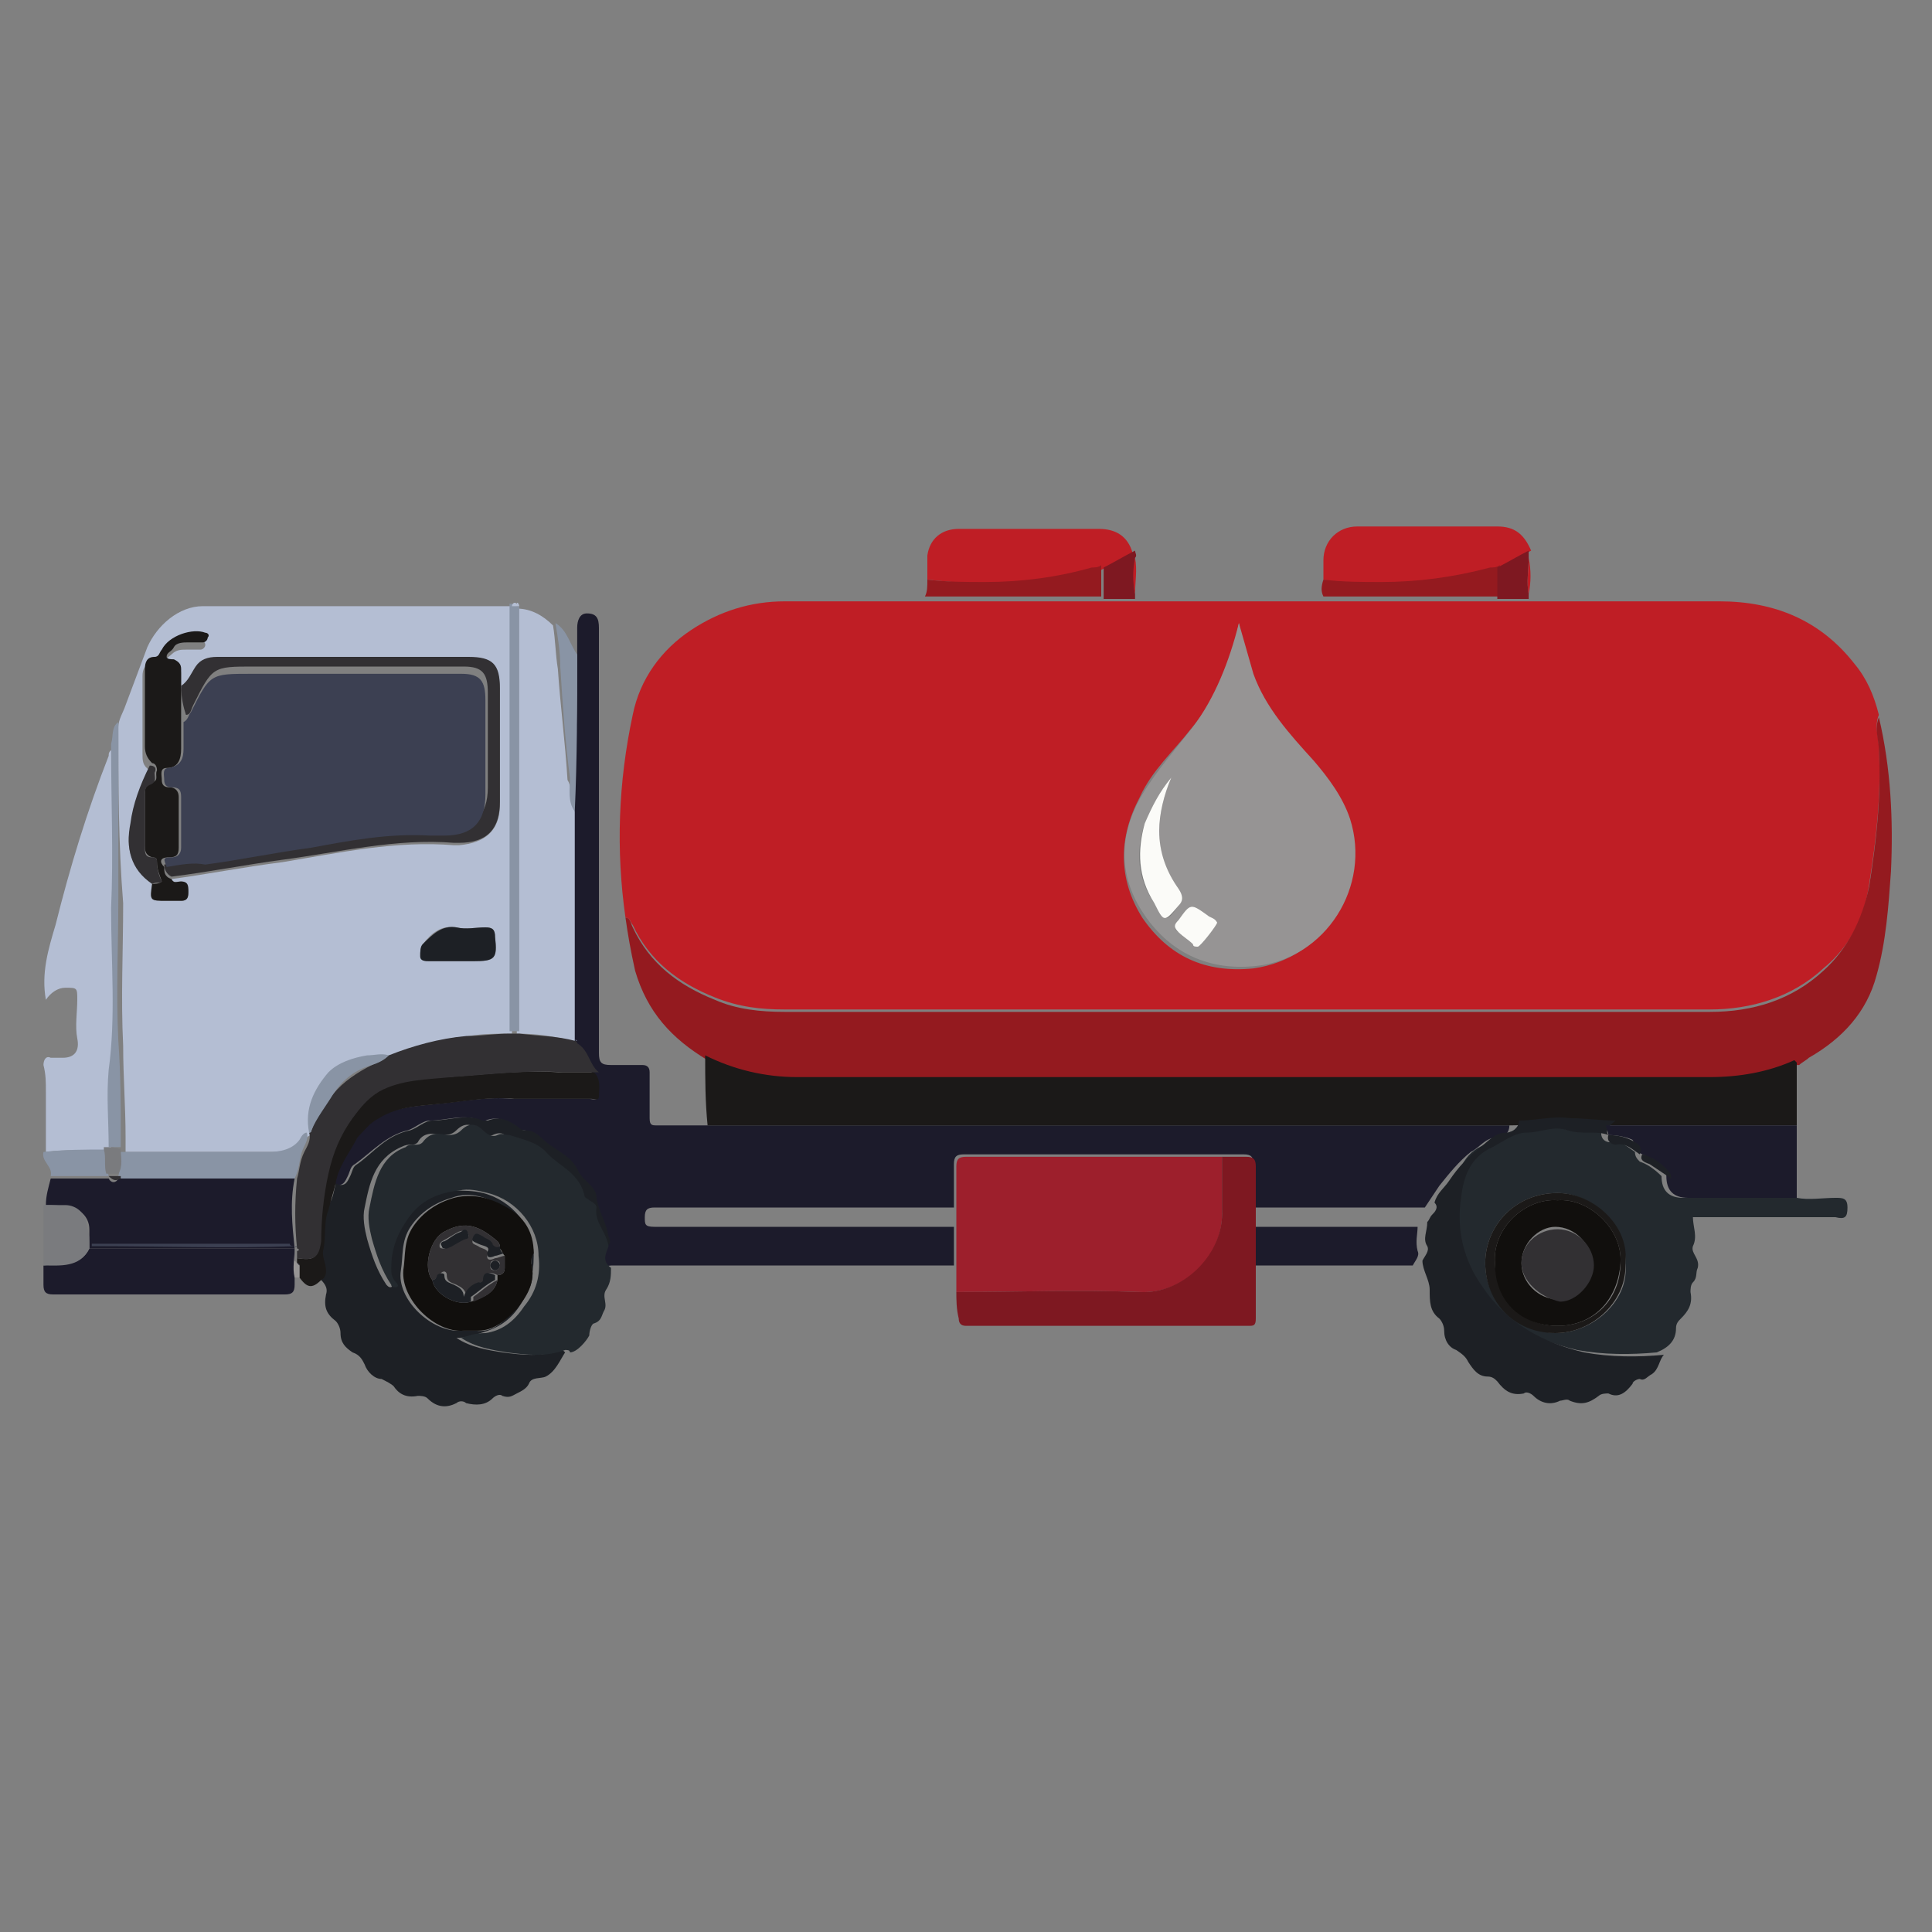 <?xml version="1.0" encoding="utf-8"?>
<!-- Generator: Adobe Illustrator 23.0.1, SVG Export Plug-In . SVG Version: 6.00 Build 0)  -->
<svg version="1.1" id="Layer_1" xmlns="http://www.w3.org/2000/svg" xmlns:xlink="http://www.w3.org/1999/xlink" x="0px" y="0px"
	 viewBox="0 0 80 80" style="enable-background:new 0 0 80 80;" xml:space="preserve">
<rect x="0" y="0" width="80" height="80" fill="#808080" stroke="none"/>
<style type="text/css">
	.st0{fill:#60D901;}
	.st1{fill:#528102;}
	.st2{fill:#E7BB44;}
	.st3{fill:#D09F33;}
	.st4{fill:#8E7E69;}
	.st5{fill:#A8967F;}
	.st6{fill:#33F137;}
	.st7{fill:#3B4B52;}
	.st8{fill:#D5C9BD;}
	.st9{fill:#F8E468;}
	.st10{fill:#4E6467;}
	.st11{fill:#BBAF9C;}
	.st12{fill:#CEE3E3;}
	.st13{fill:#717372;}
	.st14{fill:#FBFBF8;}
	.st15{fill:#DCEDF0;}
	.st16{fill:#DBB47E;}
	.st17{fill:#F98208;}
	.st18{fill:#191B1A;}
	.st19{fill:#D2A36C;}
	.st20{fill:#555555;}
	.st21{fill:#FCAE19;}
	.st22{fill:#DE761D;}
	.st23{fill:#353638;}
	.st24{fill:#E02027;}
	.st25{fill:#2C2C2C;}
	.st26{fill:#F27422;}
	.st27{fill:#6F7072;}
	.st28{fill:#FEFEFE;}
	.st29{fill:#F89610;}
	.st30{fill:#5C5D61;}
	.st31{fill:#F1F1F1;}
	.st32{fill:#DAD8D8;}
	.st33{fill:#9CCAE0;}
	.st34{fill:#F79932;}
	.st35{fill:#63AEC3;}
	.st36{fill:#E9E9E9;}
	.st37{fill:#C2EAFA;}
	.st38{fill:#87B6C8;}
	.st39{fill:#B5B4B4;}
	.st40{fill:#F9BF67;}
	.st41{fill:#FADD6D;}
	.st42{fill:#6FBEDA;}
	.st43{fill:#FDFDFC;}
	.st44{fill:#FEA64A;}
	.st45{fill:#8E8E8E;}
	.st46{fill:#48597E;}
	.st47{fill:#889FB3;}
	.st48{fill:#303C54;}
	.st49{fill:#6274A6;}
	.st50{fill:#E7A71B;}
	.st51{fill:#E48E1B;}
	.st52{fill:#6C7E9B;}
	.st53{fill:#EAC220;}
	.st54{fill:#415172;}
	.st55{fill:#507C76;}
	.st56{fill:#A6B9C8;}
	.st57{fill:#6E9A91;}
	.st58{fill:#687B99;}
	.st59{fill:#91B6AC;}
	.st60{fill:#1B1E29;}
	.st61{fill:#E02C37;}
	.st62{fill:#1D2128;}
	.st63{fill:#F0DED9;}
	.st64{fill:#E53D45;}
	.st65{fill:#F0D9D5;}
	.st66{fill:#36A6B7;}
	.st67{fill:#DEC4BD;}
	.st68{fill:#242E41;}
	.st69{fill:#BF252E;}
	.st70{fill:#BCBBBB;}
	.st71{fill:#8B1A1F;}
	.st72{fill:#415374;}
	.st73{fill:#54BFCA;}
	.st74{fill:#9A9899;}
	.st75{fill:#38AAC7;}
	.st76{fill:#D1D3D0;}
	.st77{fill:#C5C6C4;}
	.st78{fill:#E8E8E4;}
	.st79{fill:#2E4656;}
	.st80{fill:#EFF0E4;}
	.st81{fill:#E3E4D8;}
	.st82{fill:#D2D4CE;}
	.st83{fill:#314859;}
	.st84{fill:#E19138;}
	.st85{fill:#D36F26;}
	.st86{fill:#91999B;}
	.st87{fill:#2B4251;}
	.st88{fill:#2F4657;}
	.st89{fill:#213443;}
	.st90{fill:#516776;}
	.st91{fill:#D6D451;}
	.st92{fill:#BDB745;}
	.st93{fill:#50787F;}
	.st94{fill:#749DA9;}
	.st95{fill:#37354D;}
	.st96{fill:#2F2E3D;}
	.st97{fill:#4D466A;}
	.st98{fill:#262532;}
	.st99{fill:#5D8790;}
	.st100{fill:#476E73;}
	.st101{fill:#020201;}
	.st102{fill:#A9A13A;}
	.st103{fill:#9894BD;}
	.st104{fill:#E2E7F5;}
	.st105{fill:#AFA6CF;}
	.st106{fill:#475055;}
	.st107{fill:#4C5559;}
	.st108{fill:#1E2121;}
	.st109{fill:#3B444A;}
	.st110{fill:#F1942C;}
	.st111{fill:#EB6125;}
	.st112{fill:#303636;}
	.st113{fill:#62676C;}
	.st114{fill:#080A0A;}
	.st115{fill:#B53837;}
	.st116{fill:#B57634;}
	.st117{fill:#F2A54C;}
	.st118{fill:#867145;}
	.st119{fill:#EECE8B;}
	.st120{fill:#E3B54F;}
	.st121{fill:#525252;}
	.st122{fill:#1FBBB6;}
	.st123{fill:#1D1D1D;}
	.st124{fill:#1C1C1C;}
	.st125{fill:#1EBBB6;}
	.st126{fill:#1CB9B4;}
	.st127{fill:#1EB8B4;}
	.st128{fill:#595959;}
	.st129{fill:#1D1D1E;}
	.st130{fill:#97C0D2;}
	.st131{fill:#1C1D1D;}
	.st132{fill:#58C8F4;}
	.st133{fill:#E49328;}
	.st134{fill:#353F5E;}
	.st135{fill:#E3EBF3;}
	.st136{fill:#D66724;}
	.st137{fill:#CEDBEC;}
	.st138{fill:#A0B4CE;}
	.st139{fill:#BF2B34;}
	.st140{fill:#F9C418;}
	.st141{fill:#3D88CF;}
	.st142{fill:#2A5BAF;}
	.st143{fill:#5C5A58;}
	.st144{fill:#A3232F;}
	.st145{fill:#48517C;}
	.st146{fill:#DF8025;}
	.st147{fill:#BF1E25;}
	.st148{fill:#B4BED3;}
	.st149{fill:#1C1B2B;}
	.st150{fill:#941A1F;}
	.st151{fill:#1B1918;}
	.st152{fill:#9D1F2C;}
	.st153{fill:#23292E;}
	.st154{fill:#1D2025;}
	.st155{fill:#7E1821;}
	.st156{fill:#8994A5;}
	.st157{fill:#7A7B7E;}
	.st158{fill:#969494;}
	.st159{fill:#323033;}
	.st160{fill:#110F0D;}
	.st161{fill:#3C4052;}
	.st162{fill:#7F8181;}
	.st163{fill:#3E4245;}
	.st164{fill:#DCB442;}
	.st165{fill:#828484;}
	.st166{fill:#A7A7A5;}
	.st167{fill:#E7C86D;}
	.st168{fill:#585E61;}
	.st169{fill:#959595;}
	.st170{fill:#798289;}
	.st171{fill:#CF8A43;}
	.st172{fill:#BDBCBA;}
	.st173{fill:#D6D5D3;}
	.st174{fill:#C8971A;}
	.st175{fill:#CAA817;}
	.st176{fill:#E2B911;}
</style>
<g>
	<path class="st147" d="M25.9,38c-0.4-2.8-0.3-5.6,0.3-8.4c0.3-1.5,1.2-2.7,2.4-3.5c1.2-0.8,2.5-1.2,3.9-1.2c1.9,0,3.9,0,5.8,0
		c2.4,0,4.9,0,7.3,0c0.5,0,0.9,0,1.4,0c2.6,0,5.1,0,7.7,0c2.4,0,4.9,0,7.3,0c0.5,0,0.9,0,1.4,0c2.6,0,5.2,0,7.8,0
		c2.3,0,4.2,0.8,5.6,2.6c0.5,0.6,0.8,1.3,1,2.1c-0.2,0.5,0,0.9,0,1.4c0.1,1.9-0.1,3.7-0.4,5.6c-0.2,1.4-0.8,2.6-1.9,3.5
		c-1.3,1.2-3,1.7-4.7,1.7c-12.8,0-25.5,0-38.3,0c-1,0-1.9-0.1-2.9-0.5c-1.5-0.6-2.7-1.5-3.4-3C26.1,38.2,26.1,38,25.9,38z
		 M51.3,25.8c-0.3,1.6-0.9,3.1-2,4.4c-0.7,0.9-1.6,1.7-2.1,2.8c-0.9,1.7-0.9,3.4,0.1,5c1.1,1.6,2.6,2.3,4.6,2.1
		c2.9-0.4,4.8-3.3,3.9-6.1c-0.3-0.9-0.8-1.7-1.5-2.4c-0.9-1.1-1.9-2.2-2.5-3.6C51.6,27.2,51.4,26.5,51.3,25.8z"/>
	<path class="st148" d="M4.9,30.1c0-0.3,0.2-0.6,0.3-0.9c0.3-0.8,0.6-1.6,0.9-2.4c0.4-0.9,1.3-1.7,2.3-1.7c4.3,0,8.5,0,12.8,0
		c0,0.7,0,1.3,0,2c0,5.2,0,10.5,0,15.7c-0.6,0-1.2,0-1.8,0.1c-1.1,0.1-2.2,0.4-3.2,0.8c-0.3,0-0.6,0.1-0.9,0.1
		c-0.6,0.1-1.2,0.3-1.6,0.7c-0.7,0.7-1,1.5-0.8,2.5c0,0,0,0,0,0c-0.1,0-0.2,0.1-0.3,0.2c-0.4,0.4-0.8,0.5-1.3,0.5c-2,0-4,0-6.1,0
		c0,0,0-0.1,0-0.1c0-0.2,0-0.3,0-0.5c0-1.3-0.1-2.5-0.1-3.8c-0.1-2,0-3.9,0-5.9C4.9,34.9,4.9,32.5,4.9,30.1z M6.3,36.6
		c-0.1,0.7-0.1,0.7,0.6,0.7c0.2,0,0.4,0,0.6,0c0.3,0,0.3-0.2,0.3-0.4c0-0.1-0.1-0.4-0.3-0.4c-0.1,0-0.3,0.1-0.4-0.1
		c1.5-0.2,3-0.5,4.6-0.7c2.4-0.4,4.7-0.9,7.1-0.7c0.1,0,0.1,0,0.2,0c1.1-0.1,1.7-0.6,1.7-1.7c0-1.6,0-3.1,0-4.7c0-1-0.3-1.3-1.3-1.3
		c-3.5,0-6.9,0-10.4,0c-0.4,0-0.6,0.1-0.9,0.4c-0.2,0.2-0.3,0.6-0.6,0.8c0-0.2,0-0.4,0-0.6c0-0.2-0.1-0.4-0.3-0.4
		c-0.1,0-0.3,0-0.3-0.1c0-0.2,0.1-0.2,0.2-0.3c0.2-0.2,0.4-0.2,0.6-0.2c0.2,0,0.4,0,0.6,0c0.1,0,0.2-0.1,0.2-0.2
		c0-0.1-0.1-0.2-0.1-0.2c-0.6-0.2-1.5,0.1-1.8,0.7c-0.1,0.1-0.1,0.3-0.3,0.3c-0.3,0-0.4,0.2-0.4,0.5c0,1.1,0,2.2,0,3.2
		c0,0.3,0,0.5,0.3,0.7c-0.3,0.8-0.6,1.5-0.8,2.4C5.2,35,5.4,35.9,6.3,36.6z M18.9,39.8c0.2,0,0.5,0,0.7,0c0.9,0,1-0.1,0.9-1
		c0-0.3-0.1-0.4-0.4-0.4c-0.4,0-0.8,0.1-1.2,0c-0.6-0.1-1,0.2-1.4,0.7c-0.1,0.2-0.1,0.3-0.1,0.5c0.1,0.2,0.2,0.2,0.4,0.2
		C18.1,39.8,18.5,39.8,18.9,39.8z"/>
	<path class="st149" d="M23.9,27.1c0-0.4,0-0.7,0-1.1c0-0.3,0.1-0.6,0.4-0.6c0.4,0,0.5,0.2,0.5,0.6c0,0.1,0,0.2,0,0.3
		c0,5.8,0,11.5,0,17.3c0,0.4,0.1,0.5,0.5,0.5c0.4,0,0.8,0,1.3,0c0.2,0,0.3,0.1,0.3,0.3c0,0.6,0,1.2,0,1.9c0,0.3,0.1,0.3,0.3,0.3
		c0.7,0,1.4,0,2.1,0c0.2,0,0.4,0,0.6,0c10.9,0,21.8,0,32.6,0c0,0.3-0.2,0.5-0.5,0.5c-0.5,0-0.7,0.4-1.1,0.6
		c-0.5,0.4-0.9,0.9-1.3,1.4c-0.2,0.3-0.4,0.6-0.6,0.9c-2.4,0-4.7,0-7.1,0c0-0.6,0-1.2,0-1.8c0-0.3-0.1-0.4-0.4-0.4c-0.3,0-0.7,0-1,0
		c-3.5,0-7.1,0-10.6,0c-0.3,0-0.4,0.1-0.4,0.4c0,0.6,0,1.2,0,1.8c-4.1,0-8.3,0-12.4,0c-0.3,0-0.4,0.1-0.4,0.4c0,0.3,0,0.4,0.4,0.4
		c4.1,0,8.3,0,12.4,0c0,0.5,0,1,0,1.6c-4.7,0-9.4,0-14.1,0c-0.1,0-0.3,0-0.4,0.1c-0.4-0.2-0.2-0.6-0.1-0.9c0.3,0,0.3-0.2,0.2-0.4
		c-0.1-0.5-0.4-1-0.5-1.6c-0.1-0.5-0.6-0.7-0.8-1.2c-0.3-0.6-1.1-0.8-1.5-1.3c-0.2-0.2-0.4-0.3-0.7-0.3c-0.1,0-0.2,0-0.2-0.1
		c-0.4-0.3-0.8-0.5-1.3-0.3c0,0-0.1,0-0.2,0c-0.7-0.3-1.4,0-2.1,0c-0.3,0-0.6,0.3-0.9,0.4c-0.9,0.2-1.5,0.9-2.2,1.4
		c-0.2,0.1-0.2,0.3-0.3,0.5c-0.1,0.2-0.2,0.5-0.6,0.3c0.1-0.7,0.5-1.3,0.9-1.9c0.2-0.3,0.5-0.6,0.9-0.8c0.8-0.5,1.8-0.5,2.6-0.6
		c1-0.1,2-0.3,3-0.2c0.1,0,0.2,0,0.3,0c1,0,1.9,0,2.9,0c0.1,0,0.4,0.1,0.3-0.1c-0.1-0.3,0.1-0.7-0.2-1c-0.4-0.3-0.4-0.9-0.9-1.2
		c0,0,0-0.1,0-0.1c0-3.2,0-6.3,0-9.5C23.9,31.4,23.9,29.3,23.9,27.1z"/>
	<path class="st150" d="M25.9,38c0.2,0,0.2,0.2,0.3,0.4c0.7,1.5,1.9,2.4,3.4,3c0.9,0.4,1.9,0.5,2.9,0.5c12.8,0,25.5,0,38.3,0
		c1.8,0,3.4-0.5,4.7-1.7c1-0.9,1.6-2.1,1.9-3.5c0.3-1.9,0.5-3.7,0.4-5.6c0-0.5-0.2-0.9,0-1.4c0.5,2.1,0.6,4.3,0.5,6.4
		c-0.1,1.4-0.2,2.9-0.6,4.3c-0.4,1.5-1.4,2.6-2.8,3.4c-0.1,0.1-0.3,0.2-0.4,0.3c0,0,0,0-0.1,0c-1.1,0.5-2.3,0.7-3.5,0.7
		c-12.6,0-25.2,0-37.8,0c-1.3,0-2.6-0.2-3.8-0.9c-1.5-0.9-2.5-2-3-3.7C26.1,39.3,26,38.7,25.9,38z"/>
	<path class="st151" d="M29.2,43.7c1.2,0.6,2.5,0.9,3.8,0.9c12.6,0,25.2,0,37.8,0c1.2,0,2.4-0.2,3.5-0.7c0,0,0,0,0.1,0.1
		c0,0.9,0,1.7,0,2.6c-2.6,0-5.3,0-7.9,0c-0.6-0.1-1.3-0.1-1.9-0.1c-0.7,0-1.4,0.1-2.1,0.1c-10.9,0-21.8,0-32.6,0c-0.2,0-0.4,0-0.6,0
		C29.2,45.6,29.2,44.7,29.2,43.7z"/>
	<path class="st152" d="M39.6,50.1c0-0.6,0-1.2,0-1.8c0-0.3,0.1-0.4,0.4-0.4c3.5,0,7.1,0,10.6,0c0,0.7,0,1.5,0,2.2
		c0.1,1.9-1.6,3.5-3.4,3.4c-2.5-0.1-5,0-7.6,0c0-0.4,0-0.7,0-1.1c0-0.5,0-1,0-1.6C39.6,50.6,39.6,50.3,39.6,50.1z"/>
	<path class="st153" d="M74.4,49.6c0.5,0.1,1.1,0,1.6,0c0.3,0,0.5,0,0.5,0.4c0,0.4-0.1,0.5-0.5,0.4c-1.8,0-3.6,0-5.4,0
		c-0.2,0-0.3,0-0.5,0c0,0.4,0.2,0.8,0,1.2c-0.1,0.3,0.3,0.5,0.2,0.9c-0.1,0.2,0,0.4-0.2,0.6c-0.1,0.1-0.1,0.3-0.1,0.4
		c0.1,0.5-0.1,0.8-0.4,1.1c-0.1,0.1-0.2,0.2-0.2,0.4c0,0.5-0.3,0.8-0.8,1c-1.1,0.1-2.2,0.1-3.3-0.1c-1.7-0.4-3.2-1.2-4.2-2.7
		c-0.8-1.1-1-2.4-0.9-3.7c0.1-0.9,0.4-1.8,1.3-2.1c0.5-0.2,0.9-0.6,1.4-0.6c0.6,0,1.2-0.3,1.7-0.1c0.6,0.2,1.2,0,1.7,0.2
		c0,0.3,0.2,0.4,0.4,0.4c0.4-0.1,0.7,0.2,1,0.4c0,0.2,0.1,0.3,0.2,0.4c0.3,0.1,0.6,0.3,0.9,0.6c0,0.6,0.3,0.9,0.9,0.9
		C71.4,49.6,72.9,49.6,74.4,49.6z M67.3,52.3c0.1-1.5-1.4-2.9-2.8-2.9c-1.8,0-3,1.4-3,2.9c0,1.5,1.2,2.8,2.9,2.9
		C66,55.2,67.5,53.8,67.3,52.3z"/>
	<path class="st154" d="M13.9,49c0.4,0.2,0.5-0.1,0.6-0.3c0.1-0.2,0.1-0.4,0.3-0.5c0.7-0.5,1.2-1.2,2.2-1.4c0.3-0.1,0.6-0.4,0.9-0.4
		c0.7,0,1.4-0.3,2.1,0c0.1,0,0.1,0,0.2,0c0.5-0.2,0.9,0,1.3,0.3c0,0,0.1,0.1,0.2,0.1c0.3,0,0.5,0.1,0.7,0.3c0.5,0.5,1.2,0.7,1.5,1.3
		c0.2,0.5,0.8,0.7,0.8,1.2c0.1,0.6,0.4,1,0.5,1.6c0.1,0.2,0.1,0.4-0.2,0.4c0-0.6-0.6-1-0.5-1.6c0-0.1-0.2-0.3-0.3-0.3
		c-0.1,0-0.2-0.1-0.2-0.2c-0.2-0.8-1-1.1-1.5-1.7c-0.4-0.4-1.1-0.5-1.6-0.8c-0.1-0.1-0.3-0.1-0.5,0c-0.2,0.1-0.4,0-0.6-0.2
		c-0.3-0.3-0.6-0.3-0.9,0c-0.2,0.2-0.4,0.2-0.6,0.2c-0.4-0.1-0.8-0.1-1,0.3c-0.1,0.1-0.2,0.1-0.3,0.1c-0.1,0-0.2,0-0.4,0.1
		c-1.1,0.5-1.3,1.5-1.5,2.5c-0.1,0.4,0,0.9,0.1,1.3c0.2,0.7,0.4,1.3,0.8,1.9c0.1,0.1,0.1,0.1,0.2,0.1c0.1-0.1,0.1-0.2,0-0.2
		c-0.1-0.2-0.2-0.4-0.2-0.6c0-0.7,0.2-1.3,0.6-1.9c0.5-0.8,1.3-1.2,2.2-1.3c0.4,0,0.8,0,1.2,0.1c1.2,0.3,2.1,1.4,2.1,2.6
		c0,0.8-0.2,1.5-0.6,2.1c-0.4,0.6-0.9,0.9-1.6,1.1c-0.3,0.1-0.6,0.2-1,0.2c0.6,0.4,1.3,0.5,1.9,0.6c0.8,0.1,1.6,0.2,2.4-0.1
		c0.1,0,0.1,0,0.2,0.1c-0.2,0.3-0.4,0.8-0.8,1c-0.2,0.1-0.6,0-0.7,0.3c-0.1,0.2-0.3,0.3-0.5,0.4c-0.2,0.1-0.3,0.2-0.6,0.1
		c-0.1-0.1-0.3,0-0.4,0.1c-0.3,0.3-0.7,0.3-1.1,0.2c-0.1-0.1-0.3-0.1-0.4,0c-0.4,0.2-0.8,0.2-1.2-0.2c-0.1-0.1-0.3-0.1-0.4-0.1
		c-0.5,0.1-0.8-0.1-1-0.4c-0.1-0.1-0.3-0.2-0.5-0.3c-0.3,0-0.6-0.3-0.7-0.6c-0.1-0.2-0.2-0.4-0.5-0.5c-0.3-0.2-0.5-0.4-0.5-0.8
		c0-0.2-0.1-0.4-0.2-0.5c-0.4-0.3-0.5-0.6-0.4-1.1c0.1-0.3-0.1-0.5-0.3-0.7c0.2,0,0.2-0.2,0.2-0.4c0.1-0.3-0.2-0.6-0.1-0.9
		c0.2-0.5,0-1.1,0.2-1.6C13.8,49.7,13.8,49.4,13.9,49z M22,52.3c0-0.1,0-0.3,0-0.4c0-0.8-0.4-1.4-1.1-1.9c-0.7-0.4-1.4-0.7-2.2-0.4
		c-0.7,0.2-1.3,0.6-1.7,1.2c-0.4,0.6-0.3,1.2-0.4,1.8c-0.2,1.2,1.3,2.6,2.5,2.5c0.2,0,0.4,0,0.6,0c0.7,0.1,1.2-0.4,1.6-0.9
		C21.8,53.7,22.2,53.1,22,52.3z"/>
	<path class="st153" d="M23.6,56c0-0.1-0.1-0.1-0.2-0.1c-0.8,0.3-1.6,0.2-2.4,0.1c-0.6-0.1-1.3-0.2-1.9-0.6c0.3-0.1,0.6-0.2,1-0.2
		c0.7-0.1,1.2-0.5,1.6-1.1c0.5-0.6,0.7-1.3,0.6-2.1c0-1.2-0.9-2.3-2.1-2.6c-0.4-0.1-0.8-0.2-1.2-0.1c-1,0.1-1.7,0.5-2.2,1.3
		c-0.4,0.6-0.6,1.2-0.6,1.9c0,0.2,0,0.4,0.2,0.6c0.1,0.1,0.1,0.2,0,0.2c-0.1,0-0.2,0-0.2-0.1c-0.4-0.6-0.6-1.2-0.8-1.9
		c-0.1-0.4-0.2-0.9-0.1-1.3c0.2-1,0.4-2.1,1.5-2.5c0.1-0.1,0.2-0.1,0.4-0.1c0.1,0,0.2,0,0.3-0.1c0.3-0.4,0.6-0.4,1-0.3
		c0.2,0,0.4,0,0.6-0.2c0.3-0.3,0.6-0.3,0.9,0c0.2,0.2,0.4,0.3,0.6,0.2c0.2-0.1,0.3,0,0.5,0c0.6,0.2,1.2,0.3,1.6,0.8
		c0.5,0.5,1.3,0.8,1.5,1.7c0,0.1,0.1,0.1,0.2,0.2c0.2,0.1,0.3,0.2,0.3,0.3c-0.1,0.6,0.4,1,0.5,1.6c-0.1,0.3-0.3,0.6,0.1,0.9
		c0,0.3,0,0.6-0.2,0.9c-0.2,0.3,0.1,0.6-0.1,0.9c-0.1,0.2-0.1,0.4-0.4,0.5c-0.1,0-0.2,0.3-0.2,0.5C24.3,55.5,23.9,56,23.6,56z"/>
	<path class="st148" d="M23.8,33.6c0,3.2,0,6.3,0,9.5c0,0-0.1,0-0.1,0c-0.8-0.2-1.5-0.3-2.3-0.3c0-5.7,0-11.5,0-17.2
		c0-0.1,0-0.3,0-0.4c0.6,0,1.1,0.3,1.5,0.7c0.1,0.6,0.1,1.2,0.2,1.8c0.1,1.5,0.3,3,0.4,4.6C23.7,32.6,23.6,33.1,23.8,33.6z"/>
	<path class="st154" d="M66.6,47c-0.5-0.2-1.1,0-1.7-0.2c-0.6-0.2-1.1,0.1-1.7,0.1c-0.5,0-1,0.4-1.4,0.6c-0.9,0.4-1.2,1.2-1.3,2.1
		c-0.2,1.3,0.1,2.6,0.9,3.7c1,1.5,2.5,2.3,4.2,2.7c1.1,0.2,2.2,0.2,3.3,0.1c-0.2,0.2-0.2,0.6-0.5,0.8c-0.2,0.1-0.3,0.3-0.5,0.2
		c-0.1,0-0.3,0.1-0.3,0.2c-0.3,0.4-0.6,0.6-1,0.4c-0.1,0-0.3,0-0.4,0.1c-0.4,0.3-0.7,0.4-1.2,0.2c-0.1-0.1-0.3,0-0.4,0
		c-0.4,0.2-0.8,0.1-1.1-0.2c-0.1-0.1-0.3-0.2-0.4-0.1c-0.5,0.1-0.8-0.1-1.1-0.5c-0.1-0.1-0.2-0.2-0.4-0.2c-0.4,0-0.6-0.3-0.8-0.6
		c-0.1-0.2-0.2-0.3-0.5-0.5c-0.3-0.1-0.5-0.4-0.5-0.8c0-0.2-0.1-0.4-0.2-0.5c-0.4-0.3-0.4-0.7-0.4-1.2c0-0.4-0.3-0.8-0.3-1.2
		c0.1-0.2,0.3-0.4,0.2-0.6c-0.2-0.3,0-0.6,0-1c0.1-0.1,0.1-0.2,0.2-0.3c0.1-0.1,0.3-0.3,0.1-0.5c0.1-0.4,0.4-0.6,0.6-0.9
		c0.4-0.6,0.8-1,1.3-1.4c0.4-0.3,0.6-0.6,1.1-0.6c0.2,0,0.5-0.2,0.5-0.5c0.7,0,1.4-0.2,2.1-0.1c0.6,0,1.3,0.1,1.9,0.1
		C66.5,46.7,66.5,46.9,66.6,47z"/>
	<path class="st148" d="M1.9,47.7c0-0.8,0-1.7,0-2.5c0-0.4,0-0.7-0.1-1.1c0-0.2,0.1-0.4,0.3-0.3c0.2,0,0.3,0,0.5,0
		c0.5,0,0.7-0.3,0.6-0.8c-0.1-0.5,0-1.1,0-1.6c0-0.5,0-0.5-0.5-0.5c-0.3,0-0.6,0.2-0.8,0.5c-0.2-1.1,0.1-2.1,0.4-3.1
		c0.6-2.4,1.3-4.7,2.2-7c0-0.1,0-0.2,0.2-0.3c0,0,0,0.1,0,0.1c0,2.2,0,4.4,0,6.7c-0.1,2.2,0.2,4.4-0.1,6.7c-0.1,1,0,2.1,0,3.2
		c0,0,0,0,0,0.1C3.6,47.6,2.7,47.6,1.9,47.7z"/>
	<path class="st149" d="M1.9,49.9c0-0.4,0.1-0.7,0.2-1.1c0.8,0,1.6,0,2.4,0c0.1,0.2,0.3,0.2,0.4,0c2.4,0,4.9,0,7.3,0
		c-0.2,1-0.1,1.9,0,2.9l0,0c-0.1,0-0.2,0-0.3,0c-2.7,0-5.4,0-8.2,0c0-0.3,0-0.5,0-0.8c0-0.5-0.4-0.9-0.9-0.9
		C2.5,49.9,2.2,49.9,1.9,49.9z"/>
	<path class="st155" d="M39.6,53.5c2.5,0,5-0.1,7.6,0c1.8,0.1,3.5-1.6,3.4-3.4c0-0.7,0-1.5,0-2.2c0.3,0,0.7,0,1,0
		c0.3,0,0.4,0.1,0.4,0.4c0,0.6,0,1.2,0,1.8c0,0.3,0,0.5,0,0.8c0,0.5,0,1,0,1.6c0,0.7,0,1.4,0,2.1c0,0.3-0.1,0.3-0.3,0.3
		c-3.9,0-7.8,0-11.7,0c-0.2,0-0.3-0.1-0.3-0.3C39.6,54.2,39.6,53.8,39.6,53.5z"/>
	<path class="st149" d="M12.2,52.9c0,0.1,0,0.2,0,0.3c0,0.3-0.1,0.4-0.4,0.4c-3.2,0-6.4,0-9.6,0c-0.3,0-0.4-0.1-0.4-0.4
		c0-0.3,0-0.5,0-0.8c0.7-0.1,1.5,0.1,1.9-0.7c2.8,0,5.7,0,8.5,0C12.2,52.1,12.2,52.5,12.2,52.9z"/>
	<path class="st149" d="M66.6,47c0-0.1-0.1-0.3-0.1-0.4c2.6,0,5.3,0,7.9,0c0,1,0,2,0,3c-1.5,0-3,0-4.5,0c-0.6,0-0.9-0.3-0.9-0.9
		c0-0.2-0.1-0.3-0.2-0.4c-0.3-0.3-0.6-0.4-1-0.6c0-0.2-0.1-0.3-0.2-0.5C67.4,47.1,67,47,66.6,47z"/>
	<path class="st147" d="M38.4,24c0-0.3,0-0.7,0-1c0.1-0.7,0.6-1.1,1.3-1.1c1.9,0,3.8,0,5.8,0c0.7,0,1.2,0.3,1.4,1
		c-0.4,0.2-0.9,0.5-1.3,0.7c-0.1,0-0.3,0-0.4,0.1c-1.5,0.4-2.9,0.6-4.4,0.6C40,24.1,39.2,24.1,38.4,24z"/>
	<path class="st147" d="M54.8,24c0-0.3,0-0.5,0-0.8c0-0.8,0.6-1.4,1.4-1.4c1.2,0,2.5,0,3.8,0c0.7,0,1.3,0,2,0c0.7,0,1.1,0.3,1.4,1
		c-0.4,0.2-0.9,0.5-1.3,0.7c-0.1,0-0.3,0-0.4,0.1c-1.5,0.4-2.9,0.6-4.5,0.6C56.4,24.1,55.6,24.2,54.8,24z"/>
	<path class="st151" d="M13.9,49c-0.1,0.4-0.2,0.7-0.3,1.1c-0.2,0.5-0.1,1.1-0.2,1.6c-0.1,0.3,0.1,0.6,0.1,0.9c0,0.1,0,0.3-0.2,0.4
		c-0.4,0.4-0.6,0.3-0.9-0.1c0-0.2,0-0.3,0-0.5c0,0,0-0.1-0.1-0.1c0-0.1,0-0.1,0-0.2c0.7,0.1,0.9,0,0.8-0.7c0-1,0.1-1.9,0.3-2.8
		c0.2-0.8,0.4-1.6,1-2.3c0.3-0.4,0.7-0.8,1.1-1.1c0.9-0.5,2-0.6,3-0.6c1.5-0.1,3.1-0.3,4.6-0.2c0.5,0,1,0,1.5,0
		c0.3,0.3,0.2,0.7,0.2,1c0,0.2-0.2,0.1-0.3,0.1c-1,0-1.9,0-2.9,0c-0.1,0-0.2,0-0.3,0c-1-0.1-2,0.1-3,0.2c-0.9,0.1-1.8,0.1-2.6,0.6
		c-0.4,0.2-0.6,0.5-0.9,0.8C14.5,47.7,14,48.3,13.9,49z"/>
	<path class="st149" d="M52,52.4c0-0.5,0-1,0-1.6c2.2,0,4.5,0,6.7,0c0,0.3-0.1,0.6,0,1c0.1,0.2-0.1,0.4-0.2,0.6
		C56.3,52.4,54.2,52.4,52,52.4z"/>
	<path class="st156" d="M21.5,25.1c0,0.1,0,0.3,0,0.4c0,5.7,0,11.5,0,17.2c-0.1,0-0.2,0-0.4,0c0-5.2,0-10.5,0-15.7c0-0.7,0-1.3,0-2
		c0,0,0,0,0.1,0C21.3,25.1,21.4,25.1,21.5,25.1C21.5,25.1,21.5,25.1,21.5,25.1z"/>
	<path class="st150" d="M54.8,24c0.8,0.1,1.6,0.1,2.4,0.1c1.5,0,3-0.2,4.5-0.6c0.1,0,0.3,0,0.4-0.1c0,0.4,0,0.9,0,1.3
		c-2.4,0-4.9,0-7.3,0C54.7,24.5,54.7,24.3,54.8,24z"/>
	<path class="st150" d="M38.4,24c0.8,0.1,1.6,0.1,2.4,0.1c1.5,0,3-0.2,4.4-0.6c0.1,0,0.3,0,0.4-0.1c0,0.4,0,0.9,0,1.3
		c-2.4,0-4.9,0-7.3,0C38.4,24.5,38.4,24.3,38.4,24z"/>
	<path class="st156" d="M4.5,47.5c0-1.1-0.1-2.1,0-3.2c0.3-2.2,0.1-4.4,0.1-6.7c0.1-2.2,0-4.4,0-6.7c0,0,0-0.1,0-0.1
		c0.1-0.3,0-0.7,0.3-0.9c0,2.4,0,4.9,0,7.3c0,2-0.1,3.9,0,5.9C5,44.5,5,45.8,5,47c0,0.2,0,0.3,0,0.5C4.8,47.5,4.6,47.5,4.5,47.5z"/>
	<path class="st157" d="M3.7,51.7c-0.4,0.8-1.2,0.7-1.9,0.7c0-0.8,0-1.7,0-2.5c0.3,0,0.6,0,0.9,0c0.5,0,0.9,0.4,0.9,0.9
		C3.7,51.1,3.7,51.3,3.7,51.7C3.7,51.6,3.7,51.6,3.7,51.7z"/>
	<path class="st156" d="M23.8,33.6c-0.3-0.4-0.2-0.9-0.2-1.4c-0.2-1.5-0.3-3-0.4-4.6c0-0.6-0.1-1.2-0.2-1.8c0.5,0.3,0.6,0.9,0.9,1.3
		C23.9,29.3,23.9,31.4,23.8,33.6z"/>
	<path class="st156" d="M4.5,48.7c-0.8,0-1.6,0-2.4,0c0.1-0.4-0.4-0.6-0.3-1c0.9-0.1,1.7-0.1,2.6-0.1C4.5,48,4.4,48.3,4.5,48.7
		C4.5,48.7,4.5,48.7,4.5,48.7z"/>
	<path class="st155" d="M62,24.8c0-0.4,0-0.9,0-1.3c0.4-0.2,0.9-0.5,1.3-0.7c0,0.1,0,0.2,0,0.3c0,0.5-0.1,1,0,1.5c0,0.1,0,0.1,0,0.2
		C62.9,24.8,62.5,24.8,62,24.8z"/>
	<path class="st155" d="M45.7,24.8c0-0.4,0-0.9,0-1.3c0.4-0.2,0.9-0.5,1.3-0.7c0,0.1,0.1,0.2,0,0.3c0,0.5-0.1,1,0,1.5
		c0,0.1,0,0.1,0,0.2C46.6,24.8,46.1,24.8,45.7,24.8z"/>
	<path class="st158" d="M12.4,52.4c0,0.2,0,0.3,0,0.5c-0.1,0-0.1,0-0.2,0c-0.1-0.4,0-0.8,0-1.2c0,0,0,0,0-0.1c0,0,0,0,0,0
		c0,0,0,0,0,0c0,0,0,0.1,0,0.1c0,0.1,0,0.2,0,0.3c0,0.1,0,0.1,0,0.2C12.3,52.3,12.4,52.4,12.4,52.4z"/>
	<path class="st147" d="M63.3,24.6c-0.1-0.5,0-1,0-1.5C63.4,23.6,63.4,24.1,63.3,24.6z"/>
	<path class="st147" d="M47,24.6c-0.1-0.5-0.1-1,0-1.5C47.1,23.6,47,24.1,47,24.6z"/>
	<path class="st148" d="M21.5,25.1c-0.1,0-0.2,0-0.3,0c0-0.1,0.1-0.2,0.2-0.1C21.4,24.9,21.5,25,21.5,25.1z"/>
	<path class="st149" d="M74.4,44C74.4,44,74.4,43.9,74.4,44C74.4,43.9,74.4,43.9,74.4,44C74.4,43.9,74.4,44,74.4,44z"/>
	<path class="st158" d="M51.3,25.8c0.2,0.7,0.4,1.4,0.6,2.1c0.5,1.4,1.5,2.5,2.5,3.6c0.6,0.7,1.2,1.5,1.5,2.4c0.9,2.8-1,5.8-3.9,6.1
		c-1.9,0.2-3.5-0.5-4.6-2.1c-1.1-1.6-1.1-3.3-0.1-5c0.6-1,1.4-1.9,2.1-2.8C50.3,28.9,50.9,27.4,51.3,25.8z M48.5,32.2
		c-0.5,0.6-0.8,1.2-1.1,1.9c-0.4,1.2-0.3,2.3,0.4,3.3c0.5,0.8,0.5,0.8,1,0.1c0.2-0.3,0.2-0.4,0-0.7c-0.5-0.7-0.8-1.5-0.8-2.4
		C48,33.7,48.2,32.9,48.5,32.2z M50.4,38.2C50.3,38,50.1,38,50,37.9c-0.7-0.5-0.7-0.5-1.2,0.2c-0.2,0.2-0.2,0.4,0,0.5
		c0.2,0.2,0.4,0.3,0.6,0.5c0.1,0,0.2,0.1,0.2,0.1C49.7,39.2,50.4,38.3,50.4,38.2z"/>
	<path class="st159" d="M12.3,52.1c0-0.1,0-0.2,0-0.3c0.1,0,0.1-0.1,0-0.1c0,0,0,0,0,0c-0.1-1-0.1-1.9,0-2.9
		c0.1-0.3,0.1-0.7,0.3-1.1c0.1-0.2,0.3-0.5,0.2-0.8c0,0,0,0,0,0c0.1,0,0.1-0.1,0.1-0.1c0.2-0.6,0.5-1.1,0.9-1.5
		c0.4-0.5,1-0.9,1.6-1.2c0.2-0.1,0.5-0.2,0.7-0.4c1-0.4,2.1-0.7,3.2-0.8c0.6,0,1.2-0.1,1.8-0.1c0.1,0,0.2,0,0.4,0
		c0.8,0.1,1.6,0.1,2.3,0.3c0,0,0.1,0,0.1,0.1c0.5,0.3,0.5,0.9,0.9,1.2c-0.5,0-1,0-1.5,0c-1.5-0.1-3.1,0.1-4.6,0.2
		c-1,0.1-2.1,0.1-3,0.6c-0.5,0.3-0.8,0.7-1.1,1.1c-0.5,0.7-0.8,1.4-1,2.3c-0.2,0.9-0.3,1.9-0.3,2.8C13.2,52.1,13,52.2,12.3,52.1z"/>
	<path class="st159" d="M7.5,28.4c0.3-0.2,0.4-0.5,0.6-0.8c0.2-0.3,0.5-0.4,0.9-0.4c3.5,0,6.9,0,10.4,0c1,0,1.3,0.3,1.3,1.3
		c0,1.6,0,3.1,0,4.7c0,1.1-0.5,1.7-1.7,1.7c-0.1,0-0.1,0-0.2,0c-2.4-0.2-4.8,0.4-7.1,0.7c-1.5,0.2-3,0.5-4.6,0.7
		c-0.2-0.1-0.3-0.3-0.3-0.5c0.6-0.1,1.2-0.2,1.8-0.3c1.5-0.2,2.9-0.5,4.4-0.7c1.6-0.2,3.2-0.6,4.9-0.5c0.2,0,0.4,0,0.6,0
		c1.1,0,1.7-0.5,1.7-1.7c0-1.3,0-2.6,0-3.9c0-0.8-0.2-1.1-1-1.1c-0.1,0-0.2,0-0.3,0c-2.8,0-5.6,0-8.4,0c-1.7,0-1.7,0-2.5,1.6
		c-0.1,0.2-0.1,0.4-0.3,0.4C7.6,29.3,7.5,28.9,7.5,28.4z"/>
	<path class="st151" d="M7.5,28.4c0,0.5,0,1,0,1.5c0,0.4,0,0.7,0,1.1c0,0.4-0.1,0.8-0.6,0.8c-0.3,0-0.2,0.3-0.2,0.5
		c0,0.2,0.1,0.3,0.3,0.3c0.3,0,0.4,0.2,0.4,0.4c0,0.7,0,1.4,0,2.1c0,0.3-0.1,0.4-0.4,0.4c-0.4,0-0.4,0.2-0.2,0.4
		c0,0.2,0,0.4,0.3,0.5c0.1,0.2,0.2,0.1,0.4,0.1c0.3,0,0.3,0.2,0.3,0.4c0,0.2,0,0.4-0.3,0.4c-0.2,0-0.4,0-0.6,0c-0.7,0-0.7,0-0.6-0.7
		c0.1,0,0.3,0,0.4-0.1c-0.1-0.3-0.2-0.5-0.2-0.8c0-0.1,0-0.2-0.2-0.2C6,35.4,6,35.2,6,35c0-0.7,0-1.4,0-2.1c0-0.2,0-0.4,0.3-0.5
		c0.3-0.1,0.1-0.3,0.2-0.5c0-0.2-0.1-0.3-0.2-0.3c-0.2-0.2-0.3-0.4-0.3-0.7c0-1.1,0-2.2,0-3.2c0-0.3,0.1-0.5,0.4-0.5
		c0.2,0,0.2-0.2,0.3-0.3c0.3-0.6,1.3-0.9,1.8-0.7c0.1,0,0.2,0.1,0.1,0.2c0,0.1-0.1,0.2-0.2,0.2c-0.2,0-0.4,0-0.6,0
		c-0.2,0-0.5,0-0.6,0.2C7.1,27,6.9,27,6.9,27.2c0,0.1,0.2,0.1,0.3,0.1c0.2,0.1,0.3,0.2,0.3,0.4C7.5,27.9,7.5,28.1,7.5,28.4z"/>
	<path class="st156" d="M12.7,46.9c0.1,0.3-0.1,0.5-0.2,0.8c-0.1,0.3-0.1,0.7-0.3,1.1c-2.4,0-4.9,0-7.3,0c0,0,0,0,0-0.1
		c0.1-0.3,0-0.7,0.1-1c2,0,4,0,6.1,0c0.5,0,1-0.1,1.3-0.5C12.5,47,12.6,46.9,12.7,46.9z"/>
	<path class="st154" d="M18.9,39.8c-0.4,0-0.7,0-1.1,0c-0.2,0-0.4,0-0.4-0.2c0-0.2,0-0.4,0.1-0.5c0.4-0.4,0.8-0.8,1.4-0.7
		c0.4,0.1,0.8,0,1.2,0c0.3,0,0.4,0.1,0.4,0.4c0.1,0.9,0,1-0.9,1C19.3,39.8,19.1,39.8,18.9,39.8z"/>
	<path class="st159" d="M6.2,31.7c0.2,0,0.3,0.1,0.2,0.3c0,0.2,0.1,0.4-0.2,0.5C6,32.6,6,32.7,6,33c0,0.7,0,1.4,0,2.1
		c0,0.2,0,0.4,0.3,0.4c0.2,0,0.2,0.1,0.2,0.2c0,0.3,0.1,0.6,0.2,0.8c-0.1,0.1-0.2,0-0.4,0.1c-0.9-0.6-1.1-1.5-0.9-2.5
		C5.5,33.3,5.8,32.5,6.2,31.7z"/>
	<path class="st156" d="M16.1,43.7c-0.2,0.2-0.4,0.3-0.7,0.4c-0.7,0.2-1.2,0.6-1.6,1.2c-0.3,0.5-0.7,1-0.9,1.5
		c0,0.1-0.1,0.1-0.1,0.1c-0.2-1,0.2-1.8,0.8-2.5c0.4-0.4,1-0.6,1.6-0.7C15.5,43.7,15.8,43.6,16.1,43.7z"/>
	<path class="st157" d="M5,47.6c0,0.3,0.1,0.7-0.1,1c-0.2,0-0.3,0-0.5,0c-0.1-0.3,0-0.7-0.1-1c0,0,0,0,0-0.1
		C4.6,47.5,4.8,47.5,5,47.6C5,47.6,5,47.6,5,47.6z"/>
	<path class="st156" d="M23.9,43.1C23.8,43.1,23.8,43.1,23.9,43.1C23.8,43.1,23.8,43,23.9,43.1C23.9,43.1,23.9,43.1,23.9,43.1z"/>
	<path class="st151" d="M67.3,52.3c0.1,1.5-1.3,2.9-2.9,2.9c-1.7,0-2.9-1.3-2.9-2.9c0-1.5,1.2-2.9,3-2.9
		C66,49.4,67.5,50.8,67.3,52.3z M64.5,49.7c-1.3-0.1-2.7,1.1-2.6,2.6c0.1,1.7,1.3,2.6,2.6,2.6c1.5,0,2.6-1.1,2.6-2.6
		C67.2,50.9,65.8,49.6,64.5,49.7z"/>
	<path class="st154" d="M66.6,47c0.4,0,0.8,0.1,1.1,0.3c0.2,0.1,0.3,0.2,0.2,0.5c-0.3-0.2-0.6-0.5-1-0.4
		C66.8,47.4,66.5,47.3,66.6,47z"/>
	<path class="st154" d="M68,47.8c0.4,0.1,0.7,0.3,1,0.6c0.1,0.1,0.2,0.2,0.2,0.4c-0.3-0.2-0.6-0.4-0.9-0.6C68,48.1,67.9,48,68,47.8z
		"/>
	<path class="st160" d="M22,52.3c0.2,0.8-0.2,1.4-0.6,1.9c-0.4,0.4-0.9,0.9-1.6,0.9c-0.2,0-0.4,0-0.6,0c-1.2,0.1-2.6-1.3-2.5-2.5
		c0.1-0.6,0-1.2,0.4-1.8c0.4-0.6,1-1,1.7-1.2c0.8-0.2,1.5,0,2.2,0.4c0.7,0.4,1.1,1,1.1,1.9C22,52,22,52.2,22,52.3z M20.6,53
		c0-0.1,0-0.1,0-0.2c0.2,0,0.3-0.1,0.3-0.3c0-0.2,0-0.4,0-0.5c-0.1-0.1-0.1-0.2-0.2-0.3c0-0.1,0-0.2-0.1-0.3
		c-0.7-0.6-1.3-0.9-2.2-0.4c-0.6,0.3-0.9,1.5-0.5,2c0.1,0.6,1,1.1,1.6,0.9C20.1,53.7,20.5,53.5,20.6,53z"/>
	<path class="st161" d="M12.3,51.6C12.2,51.6,12.2,51.7,12.3,51.6c-2.9,0.1-5.7,0-8.5,0c0,0,0,0,0-0.1c2.7,0,5.4,0,8.2,0
		C12,51.6,12.1,51.6,12.3,51.6z"/>
	<path class="st159" d="M4.5,48.7c0.2,0,0.3,0,0.5,0c0,0,0,0,0,0.1C4.8,48.9,4.7,48.9,4.5,48.7C4.5,48.7,4.5,48.7,4.5,48.7z"/>
	<path class="st149" d="M12.4,52.4c0,0,0-0.1-0.1-0.1C12.3,52.3,12.4,52.4,12.4,52.4z"/>
	<path class="st149" d="M12.3,51.7C12.4,51.7,12.4,51.7,12.3,51.7C12.3,51.7,12.3,51.7,12.3,51.7z"/>
	<path class="st14" d="M48.5,32.2c-0.3,0.7-0.5,1.5-0.5,2.2c0,0.9,0.3,1.7,0.8,2.4c0.2,0.3,0.2,0.5,0,0.7c-0.6,0.7-0.6,0.7-1-0.1
		c-0.7-1.1-0.7-2.2-0.4-3.3C47.7,33.4,48,32.8,48.5,32.2z"/>
	<path class="st14" d="M50.4,38.2c0,0.1-0.7,1-0.8,1c-0.1,0-0.2,0-0.2-0.1c-0.2-0.2-0.4-0.3-0.6-0.5c-0.2-0.2-0.2-0.3,0-0.5
		c0.5-0.7,0.5-0.7,1.2-0.2C50.1,38,50.3,38,50.4,38.2z"/>
	<path class="st161" d="M6.9,35.9c-0.1-0.3-0.2-0.4,0.2-0.4c0.3,0,0.4-0.2,0.4-0.4c0-0.7,0-1.4,0-2.1c0-0.3-0.1-0.4-0.4-0.4
		c-0.2,0-0.3-0.1-0.3-0.3c0-0.2-0.1-0.5,0.2-0.5c0.5-0.1,0.6-0.4,0.6-0.8c0-0.4,0-0.7,0-1.1c0.2-0.1,0.2-0.3,0.3-0.4
		c0.8-1.6,0.8-1.6,2.5-1.6c2.8,0,5.6,0,8.4,0c0.1,0,0.2,0,0.3,0c0.8,0,1,0.3,1,1.1c0,1.3,0,2.6,0,3.9c0,1.1-0.5,1.7-1.7,1.7
		c-0.2,0-0.4,0-0.6,0c-1.7-0.1-3.3,0.2-4.9,0.5c-1.5,0.2-2.9,0.5-4.4,0.7C8,35.7,7.5,35.8,6.9,35.9z"/>
	<path class="st160" d="M64.5,49.7c1.3-0.1,2.7,1.2,2.6,2.6c-0.1,1.5-1.1,2.6-2.6,2.6c-1.4,0-2.6-0.9-2.6-2.6
		C61.8,50.8,63.2,49.6,64.5,49.7z M63,52.3c0,0.8,0.7,1.5,1.5,1.5c0.7,0,1.4-0.7,1.4-1.5c0-0.8-0.7-1.5-1.5-1.5
		C63.7,50.8,63,51.5,63,52.3z"/>
	<path class="st159" d="M17.9,53c-0.4-0.5-0.1-1.7,0.5-2c0.9-0.5,1.5-0.2,2.2,0.4c0.1,0.1,0.1,0.2,0.1,0.3c-0.1,0-0.3,0-0.3-0.1
		c0-0.2-0.2-0.3-0.4-0.3c-0.2-0.1-0.3-0.2-0.4,0c-0.1,0.2,0,0.2,0.2,0.3c0.1,0.1,0.4,0.1,0.4,0.3c-0.1,0.3,0.1,0.3,0.3,0.2
		c0.1,0,0.3-0.1,0.4-0.1c0,0.2,0,0.4,0,0.5c0,0.2-0.1,0.3-0.3,0.3c-0.2-0.1-0.5-0.2-0.5,0.2c0,0.1-0.1,0.1-0.2,0.1
		c-0.3,0.1-0.5,0.2-0.6,0.6c0-0.3-0.2-0.4-0.4-0.5c-0.2-0.1-0.4-0.1-0.4-0.4c0-0.2-0.2-0.2-0.3,0C18.1,52.9,18,53,17.9,53z
		 M19.4,51.2c0-0.2-0.1-0.3-0.4-0.2c-0.2,0.1-0.5,0.3-0.7,0.4c-0.1,0.1-0.1,0.1-0.1,0.2c0,0.1,0.1,0.1,0.2,0.1
		c0.3-0.1,0.5-0.3,0.8-0.4C19.3,51.3,19.4,51.2,19.4,51.2z M20.5,52.6c0.1,0,0.2-0.1,0.2-0.2c0-0.1,0-0.2-0.2-0.2
		c-0.1,0-0.2,0-0.2,0.2C20.3,52.5,20.3,52.6,20.5,52.6z"/>
	<path class="st154" d="M17.9,53c0.1,0,0.2-0.1,0.2-0.2c0.1-0.1,0.3-0.1,0.3,0c0,0.3,0.2,0.3,0.4,0.4c0.2,0.1,0.4,0.2,0.4,0.5
		c0.1-0.3,0.3-0.5,0.6-0.6c0.1,0,0.2,0,0.2-0.1c0-0.4,0.3-0.3,0.5-0.2c0,0.1,0,0.1,0,0.2c-0.4,0.2-0.7,0.5-1,0.7c0,0,0,0.1,0,0.2
		C18.9,54.1,18,53.6,17.9,53z"/>
	<path class="st154" d="M20.9,51.9c-0.1,0-0.3,0.1-0.4,0.1c-0.2,0.1-0.4,0.1-0.3-0.2c0.1-0.2-0.2-0.2-0.4-0.3
		c-0.2-0.1-0.3-0.1-0.2-0.3c0.1-0.2,0.2-0.1,0.4,0c0.1,0.1,0.3,0.1,0.4,0.3c0,0.1,0.2,0.2,0.3,0.1C20.7,51.8,20.8,51.9,20.9,51.9z"
		/>
	<path class="st159" d="M19.6,53.9c0-0.1,0-0.1,0-0.2c0.3-0.2,0.6-0.5,1-0.7C20.5,53.5,20.1,53.7,19.6,53.9z"/>
	<path class="st159" d="M63,52.3c0-0.8,0.7-1.4,1.5-1.4c0.8,0,1.5,0.7,1.5,1.5c0,0.7-0.7,1.5-1.4,1.5C63.7,53.7,63,53,63,52.3z"/>
	<path class="st154" d="M19.4,51.2c0,0,0,0.1-0.1,0.1c-0.3,0.1-0.5,0.3-0.8,0.4c-0.1,0-0.2,0-0.2-0.1c-0.1-0.1,0-0.2,0.1-0.2
		c0.2-0.1,0.4-0.3,0.7-0.4C19.3,50.8,19.4,51,19.4,51.2z"/>
	<path class="st154" d="M20.5,52.6c-0.1,0-0.2-0.1-0.2-0.2c0-0.1,0.1-0.2,0.2-0.2c0.1,0,0.2,0.1,0.2,0.2
		C20.7,52.5,20.6,52.6,20.5,52.6z"/>
</g>
</svg>
